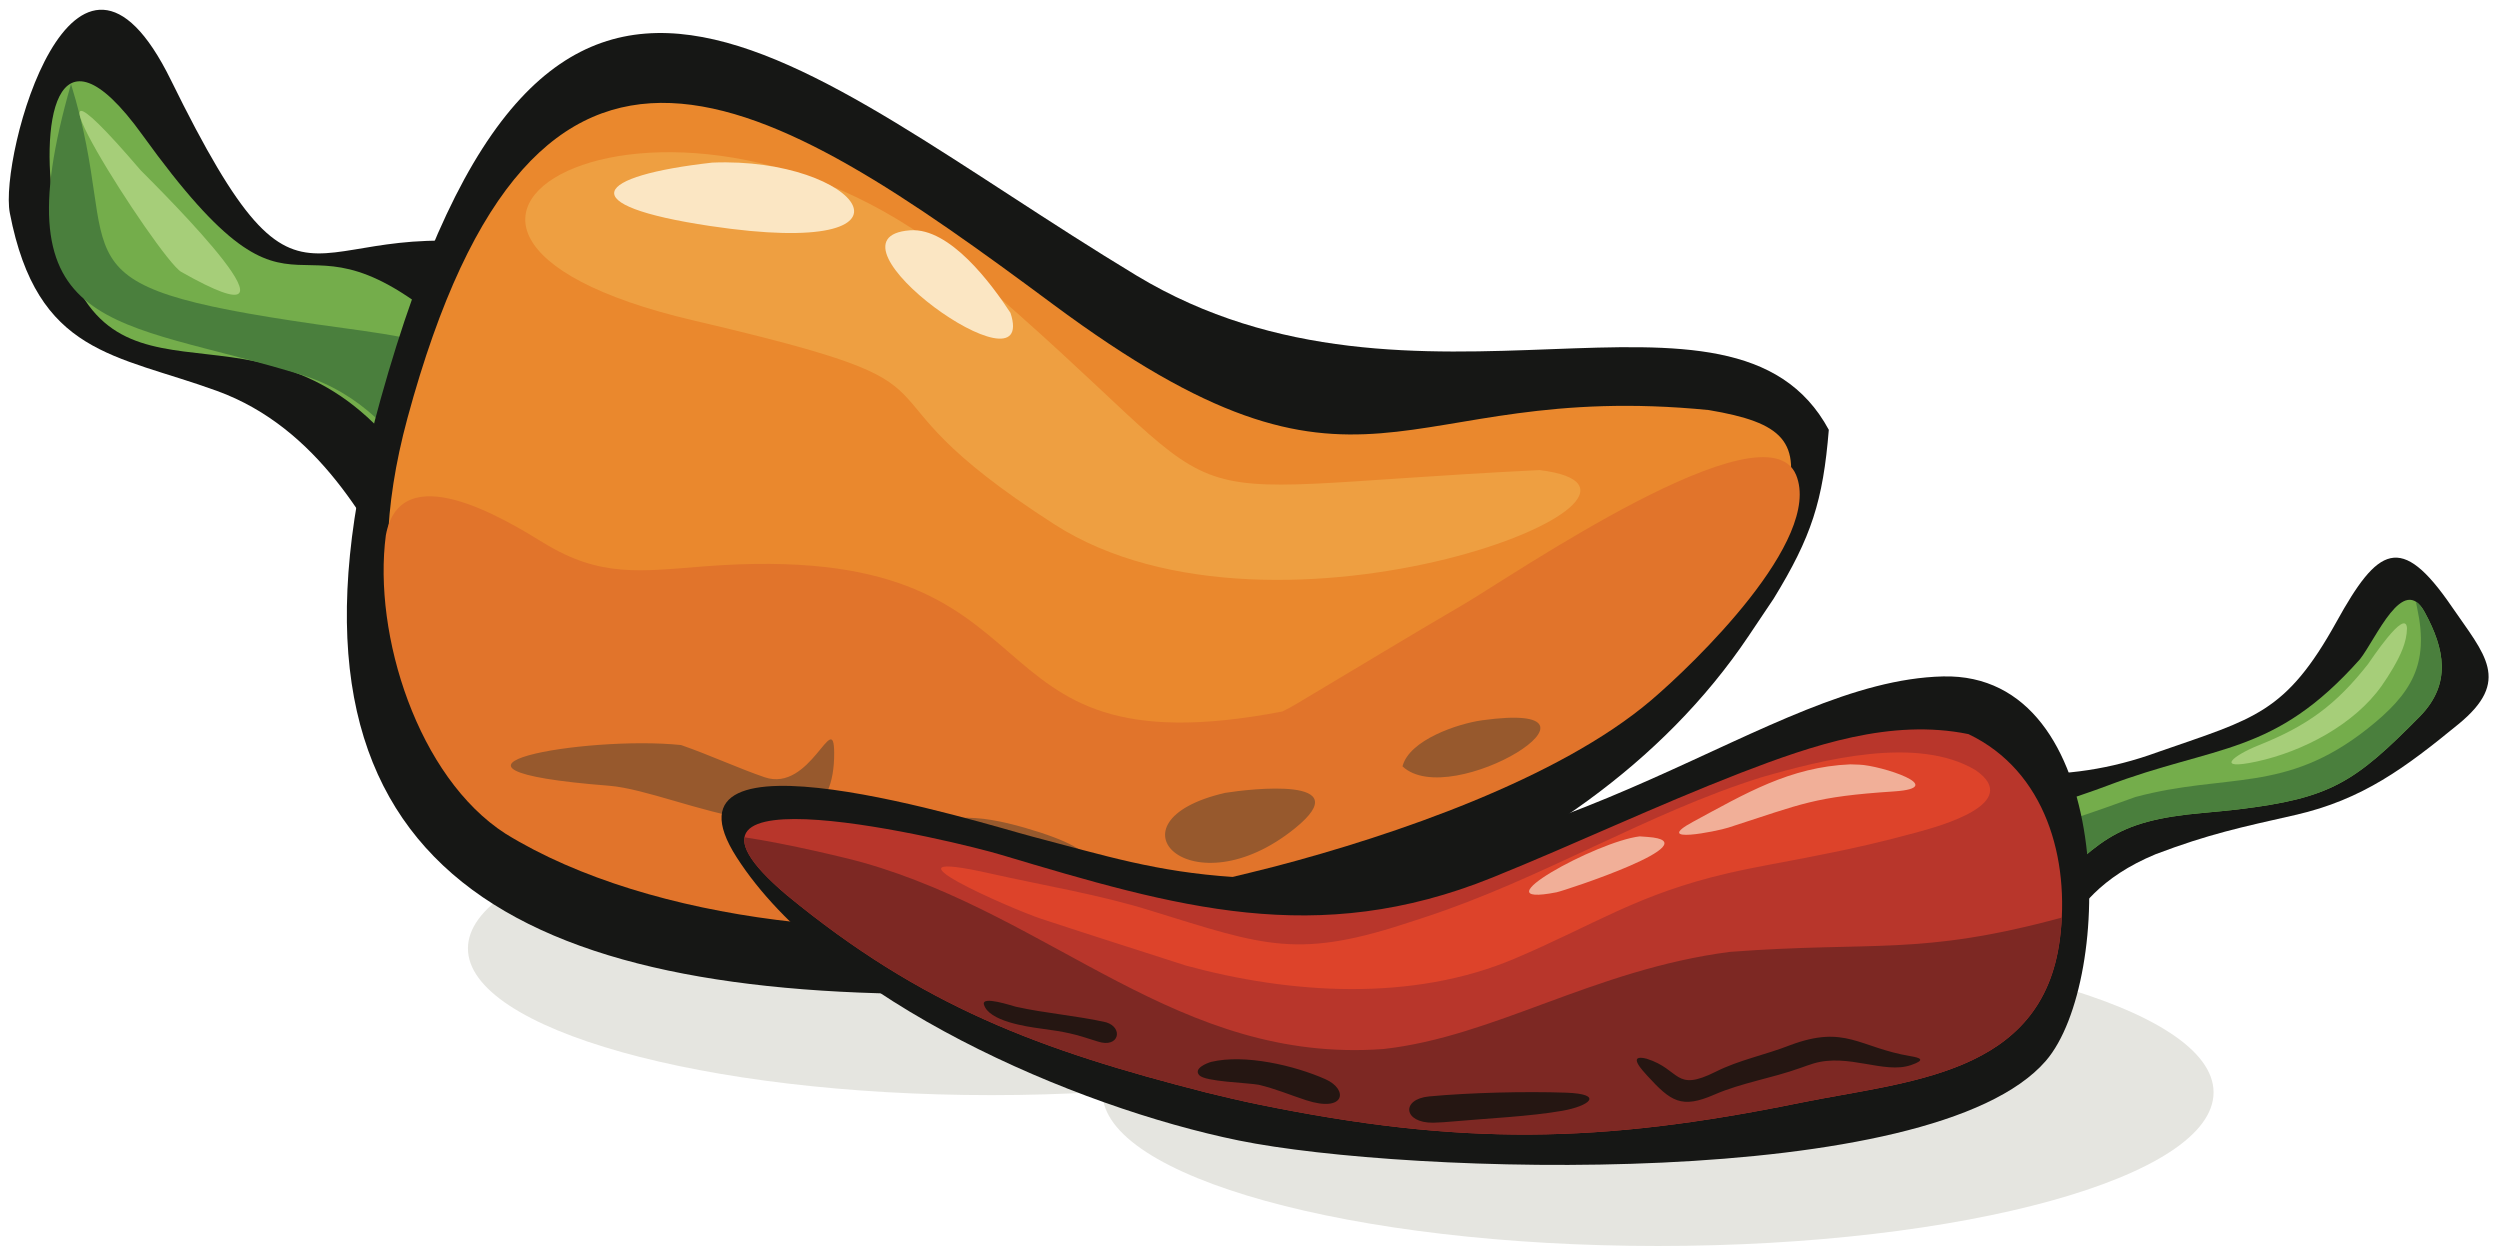 <?xml version="1.0" encoding="UTF-8"?>
<!DOCTYPE svg PUBLIC "-//W3C//DTD SVG 1.1//EN" "http://www.w3.org/Graphics/SVG/1.1/DTD/svg11.dtd">
<svg version="1.1" xmlns="http://www.w3.org/2000/svg" xmlns:xlink="http://www.w3.org/1999/xlink" x="0" y="0" width="570" height="286" viewBox="0, 0, 570, 286">
  <g id="Layer_1">
    <path d="M378.026,284.086 C447.791,284.086 504.693,268.352 504.693,249.06 C504.693,229.768 447.791,214.035 378.026,214.035 C308.261,214.035 251.358,229.768 251.358,249.06 C251.358,268.352 308.261,284.086 378.026,284.086" fill="#E5E5E0"/>
    <path d="M226.056,249.689 C291.799,249.689 345.421,234.667 345.421,216.248 C345.421,197.829 291.799,182.806 226.056,182.806 C160.313,182.806 106.69,197.829 106.69,216.248 C106.69,234.667 160.313,249.689 226.056,249.689" fill="#E5E5E0"/>
    <path d="M122.197,57.506 C141.581,77.459 125.655,113.528 115.505,135.303 C95.308,178.625 96.162,106.099 49.462,89.124 C26.25,80.686 8.496,80.958 2.242,48.577 C-0.255,35.652 16.909,-26.656 38.975,18.27 C71.049,83.577 68.447,45.231 122.197,57.506" fill="#161715"/>
    <path d="M104.271,76.543 C117.359,97.916 122.281,137.461 88.215,99.611 C56.225,64.066 21.733,100.056 12.559,49.053 C9.035,29.455 12.096,2.472 32.492,30.796 C70.789,83.974 64.748,41.273 104.271,76.543" fill="#74AD4B"/>
    <path d="M109.609,116.152 C99.803,124.543 96.444,94.001 68.767,85.471 C26.081,72.315 -0.453,76.966 16.191,19.161 C28.905,60.28 9.162,64.853 72.258,73.955 C101.105,78.117 122.192,78.163 109.609,116.152" fill="#4A7F3D"/>
    <path d="M416.968,98.003 C395.08,57.418 322.768,101.278 259.093,62.805 C180.117,15.086 124.729,-44.966 86.768,91.054 C57.9,194.486 112.878,225.828 209.094,226.625 C276.948,227.187 359.426,203.503 398.681,145.008 L404.383,136.508 C413.038,122.387 415.644,114.187 416.968,98.003" fill="#161715"/>
    <path d="M407.014,114.976 C411.032,100.604 406.426,96.343 389.61,93.495 C317.657,86.388 311.989,122.743 240.106,69.393 C174.632,20.798 122.26,-13.055 92.898,95.341 C48.112,260.681 349.625,218.862 399.849,131.709 L407.014,114.976" fill="#EA882D"/>
    <path d="M292.376,162.22 C215.966,176.888 246.362,122.551 160.751,129.117 C145.873,130.273 136.852,131.706 123.906,123.75 C114.848,118.18 91.307,103.946 87.972,122.035 C84.985,144.733 95.319,177.251 115.256,190.082 C148.599,210.637 204.056,215.866 242.896,208.248 C257.667,205.35 276.207,201.267 290.703,197.553 C317.92,190.416 355.393,177.574 376.447,159.671 C386.259,151.328 415.573,123.095 409.52,108.311 C402.649,91.535 344.495,131.494 333.777,137.749 C320.929,145.249 308.493,152.817 295.754,160.39 C294.554,161.103 293.62,161.622 292.376,162.22" fill="#E1742B"/>
    <path d="M351.028,107.179 C391.221,112.103 291.117,152.154 240.398,119.546 C188.549,86.213 228.258,89.498 158.168,73.075 C69.062,52.198 154.12,5.064 220.371,61.371 C289.593,120.201 255.005,111.888 351.028,107.179" fill="#EE9F41"/>
    <path d="M230.387,71.331 C226.078,64.744 216.563,51.84 207.503,52.51 C185.089,54.165 236.971,91.295 230.387,71.331 z M162.413,37.074 C195.851,35.709 214.396,59.391 161.935,51.531 C130.002,46.746 135.444,40.097 162.413,37.074" fill="#FBE6C3"/>
    <path d="M32.062,38.81 C37.336,44.13 74.034,80.526 41.322,61.991 C36.251,59.117 -1.897,-0.883 32.062,38.81" fill="#A6CE79"/>
    <path d="M279.348,180.77 C285.085,179.854 309.851,176.995 295.318,188.797 C271.75,207.935 250.995,187.288 279.348,180.77 z M205.213,193.327 C221.953,207.942 273.669,200.251 233.723,188.746 C222.933,185.638 214.892,185.135 205.092,190.656 L205.213,193.327 z M155.281,169.87 C133.622,167.606 89.742,175.297 138.848,179.148 C154.917,180.409 190.368,200.607 190.192,171.648 C190.129,161.285 184.827,180.801 174.337,177.213 C168.282,175.142 161.937,172.181 155.281,169.87 z M319.768,174.729 C330.856,185.161 372.089,159.498 337.92,164.225 C332.374,164.995 321.307,168.702 319.768,174.729" fill="#97592D"/>
    <path d="M489.893,172.208 C479.188,175.825 469.206,176.909 457.961,176.471 C443.924,175.66 442.621,182.688 440.299,195.682 C438.567,207.084 438.193,227.397 455.156,225.749 C472.153,223.054 466.078,205.304 491.505,194.75 C503.646,190.152 510.877,188.641 523.283,185.825 C538.755,182.312 548.518,174.926 560.5,165.129 C572.685,155.165 566.515,149.281 558.962,138.253 C547.376,121.339 542.16,124.723 532.75,141.721 C521.17,162.644 513.983,163.798 492.526,171.287 L489.893,172.208" fill="#161715"/>
    <path d="M551.842,163.236 C558.956,155.854 557.42,147.984 552.825,139.563 C547.933,130.597 541.814,145.536 538.063,150.311 C518.411,172.408 505.369,169.687 480.363,179.176 C466.406,184.472 456.999,184.894 451.651,201.009 C448.195,211.427 454.98,214.568 463.772,206.155 C478.379,192.172 481.316,187.163 502.461,185.328 C505.091,185.097 507.647,184.835 510.27,184.543 C531.412,181.986 536.844,178.445 551.842,163.236" fill="#74AD4B"/>
    <path d="M551.842,163.236 C558.956,155.854 557.42,147.984 552.825,139.563 C552.174,138.371 551.501,137.603 550.814,137.177 C550.915,137.706 551.025,138.248 551.144,138.802 C553.868,151.498 549.845,158.185 539.787,166.139 C520.947,181.043 507.802,176.133 486.893,181.71 C481.965,183.475 477.327,185.185 472.316,186.777 C467.178,188.364 461.782,189.806 456.467,191.499 C454.598,193.894 452.996,196.956 451.651,201.009 C448.195,211.427 454.98,214.568 463.772,206.155 C478.379,192.172 481.316,187.163 502.461,185.328 C505.091,185.097 507.647,184.835 510.27,184.543 C531.412,181.986 536.844,178.445 551.842,163.236" fill="#4A7F3D"/>
    <path d="M281.377,199.97 C359.364,200.547 402.843,155.189 443.002,154.225 C482.413,153.282 482.154,223.641 466.474,241.847 C440.699,271.773 320.434,267.801 282.424,260.028 C245.112,252.402 189.071,228.27 167.992,195.522 C147.38,163.501 224.551,187.911 235.102,190.674 C252.17,195.139 263.424,198.768 281.377,199.97" fill="#161715"/>
    <path d="M448.803,167.375 C466.474,175.804 471.997,195.955 469.655,214.096 C465.63,245.272 435.065,246.412 410.282,251.473 C364.659,260.79 333.048,261.245 286.955,251.819 C282.951,251.003 279.112,250.092 275.148,249.122 C236.995,239.399 210.255,229.484 179.405,204.103 C143.367,173.64 218.386,191.903 228.313,194.915 C268.188,206.827 300.127,216.302 340.268,200.075 C359.282,192.388 377.376,183.79 396.854,176.222 C413.222,169.916 431.144,163.768 448.803,167.375" fill="#B8362B"/>
    <path d="M470.089,209.211 C470.009,210.847 469.862,212.48 469.655,214.096 C465.63,245.272 435.065,246.412 410.282,251.473 C364.659,260.79 333.048,261.245 286.955,251.819 C282.951,251.003 279.112,250.092 275.148,249.122 C236.995,239.399 210.255,229.484 179.405,204.103 C171.958,197.807 169.262,193.597 169.747,190.9 C179.658,192.389 193.224,195.663 196.675,196.639 C240.518,209.055 268.626,242.587 315.409,239.179 C340.779,236.35 363.24,221.112 394.385,217.029 C427.479,214.528 437.533,218.037 470.089,209.211" fill="#7D2823"/>
    <path d="M322.438,209.922 C295.968,218.803 288.743,215.796 262.298,207.603 C250.524,203.936 238.071,201.923 225.97,199.2 C197.566,192.772 230.36,207.133 237.336,209.467 C248.231,213.07 259.438,216.611 270.393,220.15 C294.292,226.671 322.007,228.433 345.219,218.615 C363.631,210.824 373.273,203.892 393.995,199.093 C400.55,197.574 407.237,196.489 413.837,195.15 C422.443,193.48 428.985,191.978 437.45,189.661 C442.178,188.364 461.366,183.124 450.427,175.592 C437.177,167.67 415.606,173.182 401.549,177.244 C375.752,185.298 351.579,200.414 324.713,209.179 L322.438,209.922" fill="#DD432A"/>
    <path d="M373.865,190.693 L375.669,190.823 C390.708,191.912 356.68,203.092 354.888,203.443 C336.33,207.079 364.029,191.842 373.865,190.693 z M421.875,174.272 C408.071,174.846 397.88,180.964 386.05,187.346 C376.368,192.569 391.408,189.55 394.065,188.694 C411.132,183.198 413.496,181.656 431.818,180.444 C444.639,179.597 428.77,174.508 423.935,174.343 L421.875,174.272" fill="#F1AF98"/>
    <path d="M548.792,143.224 C548.496,138.444 540.405,150.752 539.907,151.418 C532.552,160.765 526.005,165.513 515.001,169.909 C509.271,172.199 504.691,175.752 514.53,173.627 C525.018,171.361 536.773,165.23 543.058,156.321 C543.997,154.991 544.84,153.634 545.669,152.235 C547.255,149.48 548.758,146.465 548.792,143.224" fill="#A6CE79"/>
    <path d="M286.979,247.327 C284.328,246.847 274.802,246.632 273.443,245.16 C272.034,243.634 275.118,242.395 276.169,242.107 C283.818,240.281 295.121,242.921 302.199,246.057 C307.46,248.389 306.753,253.765 297.784,250.846 C293.981,249.608 290.972,248.28 286.979,247.327 z M326.723,255.978 C319.94,256.032 319.392,250.614 325.818,249.986 C335.038,249.122 347.72,248.803 357.043,249.129 C365.94,249.441 362.353,252.178 356.194,253.262 C348.857,254.552 339.093,254.987 331.394,255.682 C329.824,255.827 328.3,255.943 326.723,255.978 z M410.521,243.481 C403.971,245.845 397.083,246.867 390.852,249.582 C383.39,252.833 380.983,251.18 375.557,245.244 C374.563,244.133 370.824,240.228 375.429,241.384 C383.258,243.847 381.716,249.107 391.177,244.355 C396.6,241.634 402.396,240.558 408.159,238.297 C420.815,233.563 423.861,238.845 435.654,240.815 C437.756,241.168 439.203,241.647 435.69,242.846 C429.551,244.936 421.418,240.077 413.437,242.487 C412.471,242.778 411.475,243.143 410.521,243.481 z M252.211,233.088 C256.193,234.322 255.154,239.049 250.335,237.478 C244.719,235.648 243.025,235.285 237.36,234.52 C233.981,234.064 225.413,232.828 224.338,229.034 C223.742,226.935 230.816,229.356 231.632,229.539 C238.428,231.055 245.414,231.554 252.211,233.088" fill="#251612"/>
  </g>
</svg>
